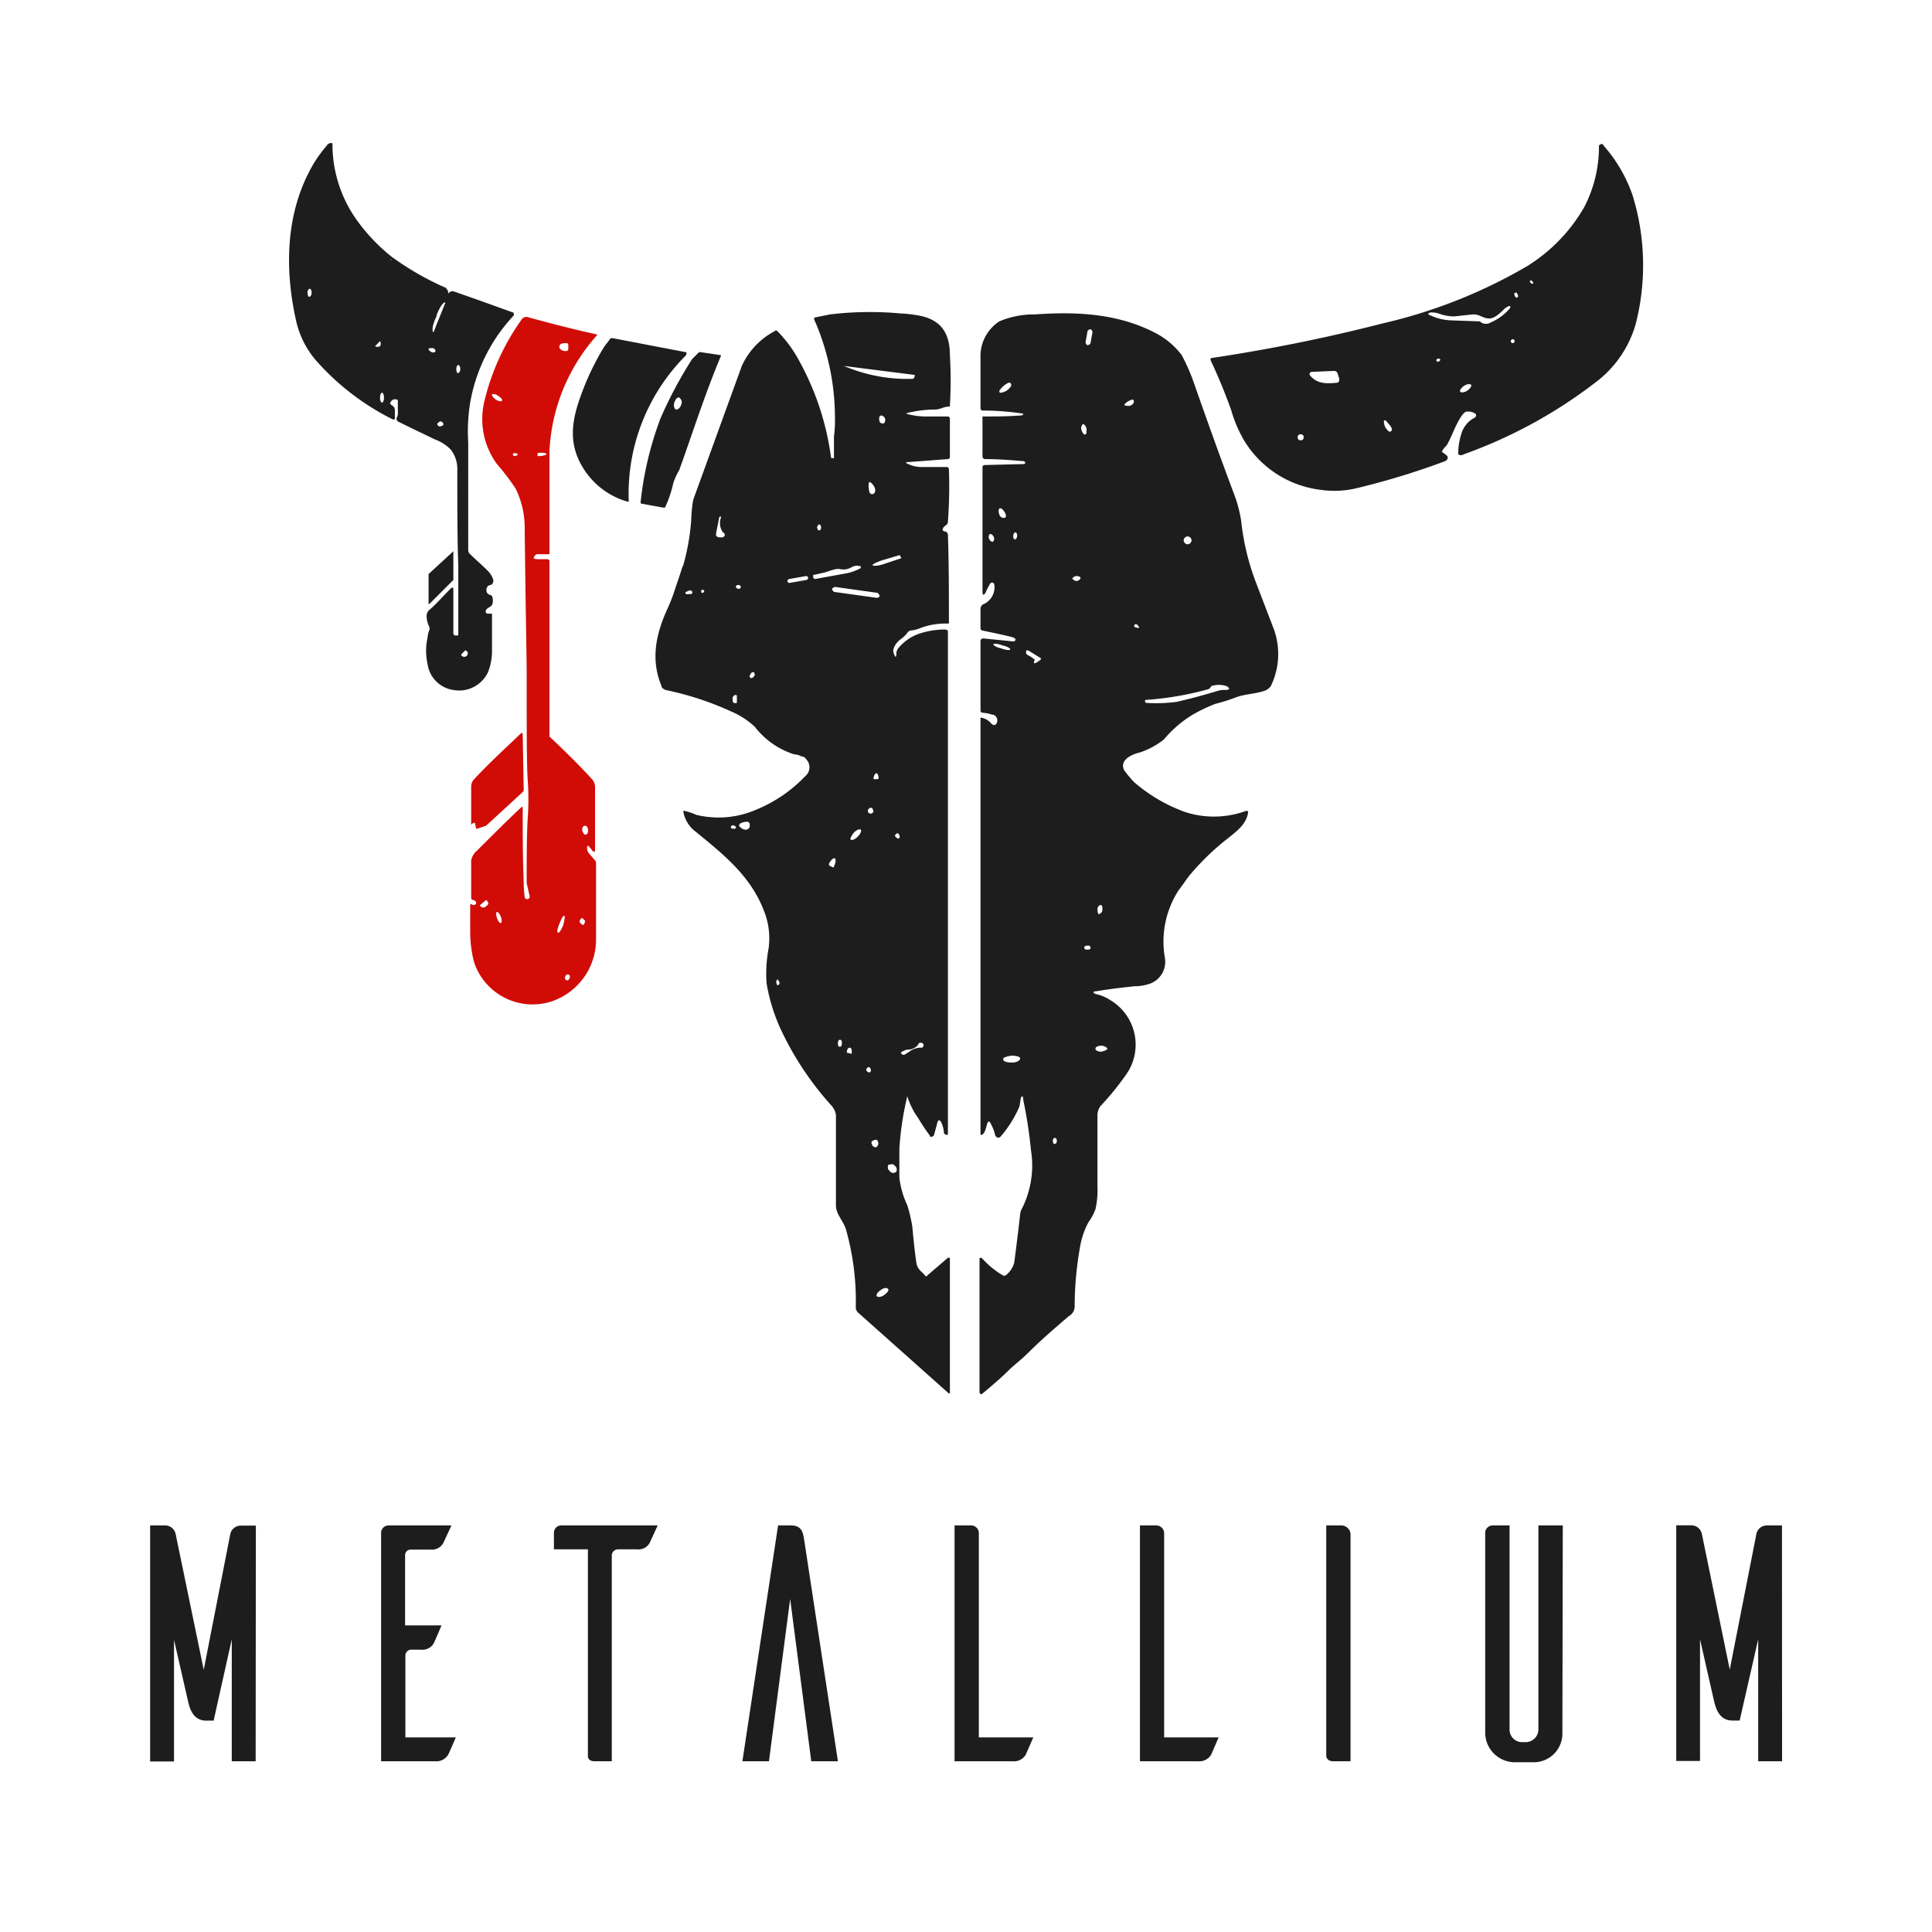 <svg viewBox="0 0 194.97 194.97" xmlns="http://www.w3.org/2000/svg" data-name="Layer 1" id="Layer_1"><defs><style>.cls-1{fill:#fff;}.cls-2{fill:#1d1d1d;}.cls-3{fill:#d10c07;}</style></defs><rect height="194.97" width="194.97" class="cls-1"></rect><path transform="translate(246.56 194.43)" d="M-101-148.8l.4.3c.1.1.2.2.1.4s-.1.1-.2.2a76.4,76.4,0,0,1-8.8,2.7,9.66,9.66,0,0,1-3.8.2,10.51,10.51,0,0,1-7.6-4.8,13,13,0,0,1-1.4-3.2,54.86,54.86,0,0,0-2.1-5.1c0-.1,0-.2.1-.2h0a170.94,170.94,0,0,0,17.3-3.5,51.82,51.82,0,0,0,14.6-5.8,16.94,16.94,0,0,0,5.7-5.9,13.21,13.21,0,0,0,1.5-6.2c0-.1.2-.2.3-.2h0s.1,0,.2.2a14.87,14.87,0,0,1,2.9,5,23.94,23.94,0,0,1,.3,13,11.18,11.18,0,0,1-4.1,5.9,48.47,48.47,0,0,1-13.2,7.2.6.6,0,0,1-.4.1.35.35,0,0,1-.2-.1h0a6.45,6.45,0,0,1,.3-2,2.65,2.65,0,0,1,1.4-1.7.37.37,0,0,0,.1-.3h0l-.1-.1a1.34,1.34,0,0,0-.8-.2c-.2,0-.4.2-.6.5-.6.9-.9,1.9-1.4,2.8-.1.2-.5.5-.5.7C-101.11-148.9-101.11-148.9-101-148.8Zm9.1-17c.1,0,.1-.1,0-.2s-.1-.2-.2-.1h0c-.1,0-.1.1,0,.2S-92-165.8-91.91-165.8Zm-1.6,1.4c.1,0,.2-.1.1-.3s-.1-.2-.2-.2h0c-.1,0-.2.1-.1.3S-93.61-164.4-93.51-164.4Zm-2.9,2.1c-.4,0-.9-.4-1.4-.4-.3,0-1,.1-2,.2a4.53,4.53,0,0,1-1.6-.3,2.49,2.49,0,0,0-.8-.1q-.45.15,0,.3a5.37,5.37,0,0,0,2.1.5l2.8.1c.1,0,.1,0,.2.1a.91.91,0,0,0,1,0,5.22,5.22,0,0,0,1.9-1.4c.1-.2.1-.3-.2-.2-.1.1-.2.1-.3.2C-95.21-162.8-95.81-162.2-96.41-162.3Zm2.7,2.3a.22.22,0,0,0-.2-.2.22.22,0,0,0-.2.2.22.22,0,0,0,.2.2h0A.22.22,0,0,0-93.71-160Zm-7.9,1.9v.1h0a.19.19,0,0,0,.3,0l.1-.1h0a.21.21,0,0,0-.4,0Zm-10.3,1.1-2.3.1a.22.22,0,0,0-.2.2h0v.1c.7.9,1.6.9,2.7.8.2,0,.3-.1.3-.4l-.2-.6C-111.61-156.9-111.81-157-111.91-157Zm13.8,1.4c-.1-.1-.4-.1-.7.1h0c-.3.2-.5.5-.4.6h0c.1.1.4.1.7-.1S-98-155.5-98.11-155.6Zm-8,4.5c0-.3-.5-.7-.6-.9h-.2v.1a1.23,1.23,0,0,0,.5,1c.1.1.2,0,.3-.1h0v-.1Zm-8.9.8a.27.27,0,0,0-.3-.3h0a.27.27,0,0,0-.3.3h0a.27.27,0,0,0,.3.3h0a.27.27,0,0,0,.3-.3Z" class="cls-2"></path><path transform="translate(246.56 194.43)" d="M-201.31-164.8a.48.48,0,0,1,.6-.2h0c2.6.9,4.5,1.6,5.9,2.1.1,0,.1.1.1.2v.1a17.14,17.14,0,0,0-4.4,8.8,17.9,17.9,0,0,0-.2,4v10.9a.52.52,0,0,0,.2.4c.5.5,1.1,1,1.8,1.7a2.18,2.18,0,0,1,.5.8.48.48,0,0,1-.2.6h-.1l-.2.1a.62.62,0,0,0-.1.7c.1.1.2.2.3.2s.1.1.2.1c.1.3.2.9-.2,1.1l-.3.2c-.1.1-.2.3-.1.4l.1.1h.5v3.6a5.87,5.87,0,0,1-.4,2.3,3.22,3.22,0,0,1-3.5,1.8,3.08,3.08,0,0,1-2.6-2.6,6.15,6.15,0,0,1,0-2.7,2.35,2.35,0,0,1,.2-.8v-.2c-.2-.4-.5-1.3-.1-1.7.7-.6,1.4-1.4,2.2-2.2.2-.2.3-.2.3.1v4.4a.22.22,0,0,0,.2.2h.2c.1,0,.1,0,.1-.1h0v-7c-.1-2.4-.1-5.7-.1-9.6a3.14,3.14,0,0,0-.7-2.1,4.35,4.35,0,0,0-1.6-1c-.8-.4-2.1-1-3.7-1.8-.1-.1-.2-.3-.1-.4a.9.9,0,0,0,.1-.5v-1.1c0-.1,0-.2-.1-.2a.48.48,0,0,0-.6.2.19.19,0,0,0,0,.3h0c.3.2.4.3.4.6v.8a.1.1,0,0,1-.1.1h-.1a25.45,25.45,0,0,1-7.8-6,9.26,9.26,0,0,1-2-4.1c-1.1-5-1-10.3,1.3-14.8a12.71,12.71,0,0,1,1.8-2.7.55.55,0,0,1,.5-.3.1.1,0,0,1,.1.1,13.17,13.17,0,0,0,2.4,7.6,18.48,18.48,0,0,0,3.6,3.8,29,29,0,0,0,5.4,3.1.1.1,0,0,1,.1.1.76.76,0,0,1,.2.5C-201.41-164.8-201.31-164.7-201.31-164.8Zm-5.8-3.4h0c.1.1.1,0,0,0h0c.1,0,0-.1,0,0C-207.11-168.3-207.21-168.3-207.11-168.2Zm-8.2,3.7c.1,0,.2-.2.2-.4h0c0-.2-.1-.4-.2-.4a.41.41,0,0,0-.2.5h0C-215.51-164.6-215.41-164.4-215.31-164.5Zm12.5,3.6,1.2-3h0c-.2-.1-.6.5-.9,1.3h0v.1c-.4.8-.5,1.5-.3,1.6Zm-5.4.9-.4.5m-.1,0h0a.45.45,0,0,0,.5,0h0a.45.45,0,0,0,0-.5h0Zm6.1.5a.32.32,0,0,0-.3-.3c-.2,0-.4,0-.4.1s.1.2.3.3S-202.61-158.9-202.61-159Zm2.3,2.2c.1,0,.2-.2.2-.4h0c0-.2-.1-.4-.2-.4h0c-.1,0-.2.2-.2.4h0c0,.3.1.5.2.4Zm-7.7,3c.1,0,.2-.2.2-.5s-.1-.5-.2-.5h0c-.1,0-.2.2-.2.5S-208.11-153.8-208-153.8Zm6.2,2.2a.32.32,0,0,0-.3-.3c-.1,0-.2.1-.3.2s.1.3.2.3h0c.2,0,.4-.1.4-.2Zm2.2,22.8-.4.4v.1h0a.37.37,0,0,0,.6,0h0c.1-.2.1-.4-.2-.5Z" class="cls-2"></path><path transform="translate(246.56 194.43)" d="M-155-83.8h0a30.79,30.79,0,0,0-.8,5.3v2.9a9,9,0,0,0,.8,2.8,16,16,0,0,1,.5,2.1c.1,1,.2,2.2.4,3.6.1.8.5.9.9,1.4.1.1.2.1.2,0h0l2.1-1.8h.2v13.6a.1.1,0,0,1-.1.1h0L-160-62a.76.76,0,0,1-.2-.5,26.37,26.37,0,0,0-1-7.9c-.3-.9-1-1.5-1-2.4v-9.1a1.8,1.8,0,0,0-.4-.9,31.08,31.08,0,0,1-5-7.4,18.22,18.22,0,0,1-1.6-5,13.73,13.73,0,0,1,.2-3.5,7.42,7.42,0,0,0-.5-3.9c-1.4-3.6-4.3-5.8-7.1-8.1a3.25,3.25,0,0,1-1-1.8v-.1h.1a5.64,5.64,0,0,1,1.2.4,9.51,9.51,0,0,0,6-.5,14.33,14.33,0,0,0,5-3.4,1.15,1.15,0,0,0,.1-1.7.55.55,0,0,0-.5-.3,1.45,1.45,0,0,0-.7-.2,8.14,8.14,0,0,1-4-2.8,8.27,8.27,0,0,0-2.3-1.5,30.94,30.94,0,0,0-6.7-2.2c-.2-.1-.4-.2-.4-.4-1.1-2.6-.6-5.2.6-7.8a18,18,0,0,0,.8-2.1c.5-1.4.7-2.2.8-2.3a23.3,23.3,0,0,0,.8-4.6,13.55,13.55,0,0,1,.2-2l4.9-13.5a7.46,7.46,0,0,1,3.3-3.5.19.19,0,0,1,.3,0,12.88,12.88,0,0,1,2.2,3,27.73,27.73,0,0,1,3.2,9.7.1.1,0,0,0,.1.1h.2v-2.2a10.87,10.87,0,0,0,.1-1.8,24.58,24.58,0,0,0-2.1-10c0-.1,0-.2.1-.2h0l1.5-.3a33.71,33.71,0,0,1,7.1-.1,14.05,14.05,0,0,1,1.8.2c2.3.4,3.2,1.8,3.2,4a43.39,43.39,0,0,1,0,5.1c0,.1,0,.1-.1.1-.5,0-.9.3-1.4.3a11.53,11.53,0,0,0-2.6.3c-.4.1-.4.1,0,.2a7.72,7.72,0,0,0,1.5.2h2.4a.22.22,0,0,1,.2.2v3.9a.22.22,0,0,1-.2.2h0l-4,.3c-.3,0-.3.1,0,.2a3.08,3.08,0,0,0,1.3.3h2.6a.22.22,0,0,1,.2.2h0a47.31,47.31,0,0,1-.1,5.3c0,.4-.4.4-.5.7,0,.1-.1.1,0,.2s.1.1.2.1.3.1.3.4c.1,2.8.1,5.7.1,8.8a.1.1,0,0,1-.1.1h0a7.1,7.1,0,0,0-2.9.5,2.92,2.92,0,0,1-.9.2c-.1,0-.1.1-.2.1a3,3,0,0,1-.8.8c-.4.3-.8.9-.7,1.3q.3.9.3,0c0-.1.1-.2.1-.3a4.77,4.77,0,0,1,2.6-1.7,7.8,7.8,0,0,1,2.2-.3c.2,0,.3.1.3.2V-80a.1.1,0,0,1-.1.1h0c-.1,0-.3-.1-.3-.2a2.92,2.92,0,0,0-.2-.9c-.2-.5-.4-.5-.5,0l-.3,1.1c0,.1-.2.2-.3.2s-.1,0-.1-.1a18.56,18.56,0,0,1-1.2-1.8,7.56,7.56,0,0,1-1.1-2.2Zm-6.4-73.7h0a16.57,16.57,0,0,0,3.8,1.1,16.15,16.15,0,0,0,3.1.2c.1,0,.1,0,.2-.1v-.1c.1-.1.1-.1,0-.2h0l-7.1-.9Zm3.8,5c-.2,0-.3.2-.2.6.1.2.2.2.4.2a.1.1,0,0,0,.1-.1.45.45,0,0,0,0-.5c-.1-.1-.2-.2-.3-.2Zm-1.3,6.9a2.77,2.77,0,0,0,.1.9c.1.1.2.2.4.1h0c.4-.3,0-1-.4-1.2a.31.31,0,0,0-.1.2Zm-14.7,4.9a1.6,1.6,0,0,1-.2-1.5v-.1h-.1l-.1.1v.1l-.3,1.5v.2c.1.2.3.2.6.2a.32.32,0,0,0,.3-.3h0C-173.51-140.6-173.51-140.7-173.61-140.7Zm9.7-.2c.1,0,.2-.1.2-.3s-.1-.3-.2-.3h0c-.1,0-.2.2-.2.3S-164-140.9-163.91-140.9Zm8.3,2.8-.1-.2a.1.1,0,0,0-.1-.1h0l-1.7.5c-.6.2-1,.4-1,.5h0c0,.1.5.1,1.1-.1l1.8-.6Zm-8.9,1.7v.2a.22.22,0,0,0,.2.2h0l3.3-.6a5,5,0,0,0,1.3-.5v-.2h-.1a1.06,1.06,0,0,0-.8.1,1.64,1.64,0,0,1-1.2.2c-.5-.1-1.2.3-1.8.4l-.9.2Zm-.5.3a.22.22,0,0,0-.2-.2h0l-1.7.3a.22.22,0,0,0-.2.2h0a.22.22,0,0,0,.2.2h0l1.7-.3a.22.22,0,0,0,.2-.2Zm-6.8.9c0-.1-.1-.2-.3-.2h0a.22.22,0,0,0-.2.2h0c0,.1.2.2.3.2h0a.22.22,0,0,0,.2-.2Zm14,.9c0-.1-.1-.2-.2-.3l-4.3-.6c-.1,0-.2.1-.3.2h0c0,.1.1.2.2.3h0l4.3.6c.2,0,.3-.1.3-.2Zm-17.7-.4c0-.1,0-.2-.1-.2h0c-.1,0-.2,0-.2.1h0c0,.1,0,.2.1.2h0C-175.61-134.6-175.61-134.6-175.51-134.7Zm-1.2,0c0-.1-.2-.2-.4-.1s-.3.1-.3.2h0c0,.1.2.2.4.1h0C-176.81-134.4-176.61-134.6-176.71-134.7Zm5.9,8.7c.2,0,.3-.1.4-.3a.37.37,0,0,0-.1-.3h0c-.2,0-.3.1-.3.2h0c-.2.2-.1.3,0,.4Zm-1.4,2.5v-.7a.1.1,0,0,0-.1-.1h0a.35.35,0,0,0-.3.5h0c-.1.2.1.4.4.3Zm14,7.7h.2c.1,0,.1-.1.1-.2s-.1-.4-.2-.4-.2.1-.3.4v.2Zm-.3,3.4c.1-.1.1-.2,0-.4s-.3-.1-.4,0a.3.3,0,0,0,0,.4h0a.3.3,0,0,0,.4,0Zm-13.4,1.4a.86.86,0,0,0,.6.3c.2,0,.3-.1.4-.3v-.2a.27.27,0,0,0-.3-.3,1.45,1.45,0,0,0-.7.2c-.1.2-.1.2,0,.3Zm-.8-.1c-.1,0-.1.1-.1.2h0l.1.1h.3a.1.1,0,0,0,.1-.1h0v-.1c-.1-.1-.3-.2-.4-.1Zm12,1.4c.1.1.4,0,.7-.3h0c.3-.3.4-.6.3-.7h0c-.1-.1-.4,0-.7.3h0C-160.61-110.1-160.81-109.8-160.71-109.7Zm4.8-.1a.19.19,0,0,0,.1-.3h0c0-.2-.2-.3-.3-.2s-.2.2-.1.3h0c.1.1.2.2.3.2Zm-7,2.7.4.2h.1v-.1c.2-.4.2-.7.1-.8h0c-.2-.1-.4.2-.6.5v.2Zm-5.2,12.1c.1,0,.1-.1.2-.1v-.2a1.24,1.24,0,0,0-.2-.3s-.2.2-.1.4,0,.1.1.2Zm6.3,6.2c.1,0,.2-.1.2-.3h0c0-.2,0-.4-.2-.4h0c-.1,0-.2.1-.2.3h0C-162-89-162-88.8-161.81-88.8Zm6.2.7c.1.1.2.2.5,0,.1-.1.2-.1.3-.2a2.11,2.11,0,0,1,1-.4h.3c.1-.1.2-.2.1-.4a.37.37,0,0,0-.3-.1.22.22,0,0,0-.2.2,1.39,1.39,0,0,1-1,.5.6.6,0,0,0-.4.1q-.45.15-.3.3Zm-5.5-.1.4.1c.1,0,.1,0,.1-.1h0c0-.2,0-.5-.2-.5h0c-.2,0-.3.2-.3.5Zm2.3,2c.1-.1.2-.2.1-.3h0c0-.2-.2-.3-.3-.2h0c-.1.1-.2.2-.1.3h0C-159.11-86.3-158.91-86.2-158.81-86.2Zm.8,7.4a.45.45,0,0,0,0-.5c-.1-.2-.3-.1-.5,0s-.1.3,0,.5h0c.2.2.4.2.5,0Zm1.9,2.6c.1-.3,0-.5-.3-.7-.1-.1-.3,0-.5,0-.1.2-.1.5.1.6a.43.43,0,0,0,.7.1Zm-.8,11.9c-.1-.2-.4-.2-.7,0s-.5.4-.5.6.4.2.7,0,.5-.4.5-.6Z" class="cls-2"></path><path transform="translate(246.56 194.43)" d="M-143.31-152.6v-.1h-.1a26.93,26.93,0,0,0-4-.3.22.22,0,0,1-.2-.2h0v-5.1a4.18,4.18,0,0,1,1.9-3.7,8.89,8.89,0,0,1,3.6-.7c4.2-.3,8.4-.1,12.2,1.9a7.84,7.84,0,0,1,2.6,2.2,19.45,19.45,0,0,1,1.3,3q2.1,6,3.9,10.8a13.79,13.79,0,0,1,.8,2.9,24.92,24.92,0,0,0,1.4,6l1.8,4.7a7.39,7.39,0,0,1-.2,6,1.28,1.28,0,0,1-.7.5c-.9.3-1.8.3-2.7.6a19.14,19.14,0,0,1-2.2.7,16.27,16.27,0,0,0-2.3,1.1,11.63,11.63,0,0,0-2.9,2.5,8,8,0,0,1-2.4,1.3c-.9.2-2.1.8-1.6,1.8a10.59,10.59,0,0,0,1,1.2,16.34,16.34,0,0,0,5.1,3,9.42,9.42,0,0,0,6.2-.1c.1,0,.2,0,.2.1h0v.1c-.2,1.2-1.2,1.9-2.2,2.7a25.26,25.26,0,0,0-3.7,3.6c-.4.5-.7,1-1.1,1.5a9.53,9.53,0,0,0-1.4,6.8,2.35,2.35,0,0,1-1.4,2.6,4.67,4.67,0,0,1-1.7.3c-.8.1-2,.2-3.8.5-.4,0-.4.2,0,.3a4.24,4.24,0,0,1,1.4.6,5.23,5.23,0,0,1,1.8,7.2c-.1.1-.1.2-.2.3a27.85,27.85,0,0,1-2.6,3.2,1.61,1.61,0,0,0-.3.9v7.2a8.58,8.58,0,0,1-.2,2.3,5.39,5.39,0,0,1-.7,1.3,8.26,8.26,0,0,0-.8,2.2,34.66,34.66,0,0,0-.6,6.4,1.15,1.15,0,0,1-.6.9c-1.4,1.2-2.8,2.4-4.1,3.7-.7.7-1.4,1.2-2,1.8s-1.4,1.3-2.6,2.3c-.1.1-.2.1-.3-.1V-67.4a.1.1,0,0,1,.1-.1h0c.1,0,.1,0,.2.1a8.7,8.7,0,0,0,2.1,1.7h.2a2.38,2.38,0,0,0,.9-1.3c.2-1.5.4-3.1.6-4.9a1.42,1.42,0,0,1,.2-.6,9.67,9.67,0,0,0,.9-5.8,48,48,0,0,0-.8-5.2v-.2c-.1-.1-.2-.1-.2,0-.1.3-.1.7-.2,1a11.73,11.73,0,0,1-1.9,3,.3.3,0,0,1-.4,0h0l-.1-.1a5,5,0,0,0-.5-1.3q-.15-.3-.3,0c-.1.2-.2,1.1-.6,1.2-.1,0-.1,0-.1-.1v-41.9c0-.1,0-.1.1-.1a1.7,1.7,0,0,1,1,.6c.1.1.3.2.4.1h0l.1-.1a.61.61,0,0,0-.3-.9h-.1a3.55,3.55,0,0,0-1-.2.22.22,0,0,1-.2-.2h0v-7a.27.27,0,0,1,.3-.3h0l3,.3c.1,0,.1,0,.2-.1s0-.2-.2-.3c-.7-.2-1.7-.4-3.1-.7a.22.22,0,0,1-.2-.2v-1.9a.55.55,0,0,1,.4-.6,1.89,1.89,0,0,0,1-1.9.35.35,0,0,0-.1-.2c-.2-.1-.3,0-.4.2a5.44,5.44,0,0,0-.4.8c-.2.3-.3.2-.3-.1v-12.6a.22.22,0,0,1,.2-.2l4-.1a.1.1,0,0,0,.1-.1v-.1a.37.37,0,0,0-.3-.1c-1.2-.1-2.4-.2-3.7-.2a.27.27,0,0,1-.3-.3v-4h0c1.3,0,2.5,0,3.8-.1A.37.37,0,0,0-143.31-152.6Zm7-8.3c0-.1-.1-.3-.2-.3h0c-.1,0-.3.1-.3.2h0l-.2,1.1c0,.1.1.3.2.3h0c.1,0,.3-.1.3-.2h0Zm-8.5,5.1a2.36,2.36,0,0,0-.9.8c0,.1,0,.2.1.2h.1a1.45,1.45,0,0,0,1-.7.37.37,0,0,0-.1-.3Zm12.5,1.7a1.61,1.61,0,0,0-.7.4c-.1.1-.1.2,0,.2h.1a.62.62,0,0,0,.7-.2.3.3,0,0,0,0-.4h-.1Zm-4.7,3.5c.1,0,.1-.3.1-.6h0c-.1-.3-.3-.5-.4-.4a.56.56,0,0,0-.1.6h0c.1.3.3.5.4.4Zm-8.1,8.4c.1-.1.1-.3-.1-.6s-.4-.4-.5-.3h0q-.15.15,0,.6a.45.45,0,0,0,.6.3Zm1,2.2c.1,0,.2-.2.2-.4h0c0-.2-.1-.3-.2-.3s-.2.2-.2.4h0C-144.31-140.1-144.21-140-144.11-140Zm-2.2.2a.45.45,0,0,0,0-.5h0c-.1-.2-.3-.3-.4-.2h0a.45.45,0,0,0,0,.5h0C-146.61-139.8-146.41-139.7-146.31-139.8Zm20-.1a.43.43,0,0,0-.4-.4h0a.43.43,0,0,0-.4.4h0a.43.43,0,0,0,.4.4A.43.43,0,0,0-126.31-139.9Zm-11.2,3.8c0-.1-.2-.2-.4-.2s-.5.2-.4.3a.52.52,0,0,0,.4.2A.45.45,0,0,0-137.51-136.1Zm5.9,5c0-.1-.1-.2-.2-.3a.19.19,0,0,0-.3.1h0a.22.22,0,0,0,.2.2C-131.81-131.1-131.61-131-131.61-131.1Zm-13,2.2c0-.1-.3-.3-.8-.4h0c-.5-.2-.9-.2-.9-.1s.3.3.8.4h0c.5.2.9.2.9.1Zm2.4,1.2v.2h.1a2.09,2.09,0,0,0,.6-.4v-.1h0l-1.3-.8c-.1,0-.2,0-.2.1h0v.2c0,.1.1.1.2.2a2.09,2.09,0,0,1,.6.4c.1,0,.1.1,0,.2Zm17.9,2.5c-.2.3-.2.3-.6.4a31.33,31.33,0,0,1-6,1,.1.1,0,0,0-.1.1h0v.1l.1.1a16.08,16.08,0,0,0,3.1-.1c.4-.1,1.8-.4,4.1-1.1a2.2,2.2,0,0,1,.8-.1c.5,0,.5-.2.1-.4a2.53,2.53,0,0,0-1.5,0Zm-11.3,23a.45.45,0,0,0,.3-.4h0c0-.3,0-.5-.2-.5h0a.45.45,0,0,0-.3.4h0c0,.4.1.6.2.5Zm-.9,3.5c0-.1,0-.3-.2-.3s-.3,0-.4.1,0,.3.2.3h0C-136.71-98.6-136.61-98.6-136.51-98.7Zm1.7,10.1c0-.1-.3-.3-.6-.3s-.6.1-.6.3.3.3.6.3h0Q-134.81-88.45-134.81-88.6Zm-8.8,1c0-.2-.4-.3-.9-.3h0c-.5.1-.9.2-.8.4h0c0,.2.4.3.9.3h0C-144-87.2-143.61-87.4-143.61-87.6Zm3.5,8.6c.1,0,.2-.1.2-.3h0c0-.2-.1-.3-.2-.3h0c-.1,0-.2.1-.2.3h0c0,.2.1.4.2.3Z" class="cls-2"></path><path transform="translate(246.56 194.43)" d="M-198.51-103.3a.32.32,0,0,0-.3-.3.22.22,0,0,1-.2-.2v-3.8a1.7,1.7,0,0,1,.6-1c1.7-1.7,3.2-3.2,4.5-4.4h.1v.1c0,2.4,0,4.9.1,7.5a11.45,11.45,0,0,0,.1,1.5.22.22,0,0,0,.2.2h.1a.22.22,0,0,0,.2-.2v-.1c-.1-.4-.2-.9-.3-1.3,0-2.4,0-4.6.1-6.5a26.69,26.69,0,0,0,0-4c-.1-1.5-.1-5.2-.1-10.9,0-1.1-.1-5.9-.2-14.4a9,9,0,0,0-.9-4,23.48,23.48,0,0,0-1.9-2.5,7.68,7.68,0,0,1-1.3-6.2,23.68,23.68,0,0,1,3.8-8.4.57.57,0,0,1,.7-.2c2.2.6,4.5,1.2,6.8,1.7a.1.1,0,0,1,.1.1h0a18.83,18.83,0,0,0-4.8,11.7v10.3c0,.1,0,.1-.1.1h-1.2c-.4.3-.4.5.1.5h1a.22.22,0,0,1,.2.2h0v17.7q2.55,2.4,4.2,4.2a1.28,1.28,0,0,1,.4,1v6.3c0,.1,0,.1-.1.1h-.1l-.4-.5c-.1-.1-.1-.1-.2,0h0v.2a.76.76,0,0,0,.2.5l.6.7a.37.37,0,0,1,.1.3v7.7a6.59,6.59,0,0,1-4.4,6.2,6.22,6.22,0,0,1-7.9-3.9c0-.1-.1-.3-.1-.4a12.41,12.41,0,0,1-.3-2.7v-2.7a.1.1,0,0,1,.1-.1h0a.37.37,0,0,0,.3.1C-198.51-103.2-198.51-103.2-198.51-103.3Zm9.3-55.9v-.4c0-.1,0-.1-.1-.2h-.2c-.4,0-.6.1-.6.4h0c0,.2.3.4.6.4h.1a.22.22,0,0,0,.2-.2Zm-6.7,5.2c.1-.1-.1-.3-.4-.5s-.6-.2-.6-.1h0c0,.1.1.3.4.5S-195.91-153.9-195.91-154Zm3.6,5.3v.3h0c.5,0,.9-.1.9-.2h0c0-.1-.4-.2-.9-.1Zm-2,.2a.22.22,0,0,0-.2-.2h0c-.1,0-.3,0-.3.1a.22.22,0,0,0,.2.2h0c.1,0,.2-.1.3-.1Zm6.8,38.3c.2,0,.3-.2.3-.4s-.1-.5-.3-.5h0c-.2,0-.3.2-.3.4S-187.61-110.2-187.51-110.2Zm-10,6.6-.6.5v.1h0c.2.2.5.2.6,0h0c.3-.1.3-.4,0-.6Zm1.5,2.3c.1,0,.1-.3,0-.6h0c-.1-.3-.3-.5-.4-.5h0c-.1,0-.1.3,0,.6s.3.6.4.5Zm5.8,1c.1,0,.3-.3.5-.8h0c.1-.5.2-.8.1-.9s-.3.3-.5.8h0c-.2.5-.3.9-.1.9Zm2.4-1.5h0c-.3.2-.3.4-.2.5.3.3.4.3.5-.2l-.3-.3Zm-1.6,6.3c.1,0,.3,0,.3-.2a.25.25,0,0,0-.1-.4c-.1,0-.2,0-.3.2S-189.51-95.6-189.41-95.5Z" class="cls-3"></path><path transform="translate(246.56 194.43)" d="M-184.71-160.3l7.3,1.4c.1,0,.2.1.1.2h0v.1a19.74,19.74,0,0,0-5.8,14.7c0,.1,0,.1-.1.1h0a7.73,7.73,0,0,1-4.5-3.4c-1.5-2.4-1.2-4.7-.2-7.4a26.52,26.52,0,0,1,2.3-4.8c.2-.3.4-.5.6-.8C-185-160.3-184.91-160.3-184.71-160.3Z" class="cls-2"></path><path transform="translate(246.56 194.43)" d="M-178.61-145.7a11.28,11.28,0,0,1-.8,2.4c0,.1-.1.1-.2.1l-2.2-.4c-.1,0-.1-.1-.1-.2a34.31,34.31,0,0,1,2-8.4,43,43,0,0,1,3.2-6l.6-.6a.35.35,0,0,1,.2-.1l2,.3c.1,0,.1,0,.1.1h0c-1.6,3.8-2.9,7.9-4.2,11.5A6.87,6.87,0,0,0-178.61-145.7Zm.3-7.4c.2,0,.4-.2.5-.5a.57.57,0,0,0-.2-.7c-.2-.1-.4.2-.5.5S-178.51-153.1-178.31-153.1Z" class="cls-2"></path><path transform="translate(246.56 194.43)" d="M-200.81-138.8v2.9l-2.4,2.4s-.1.1-.1,0h0v-3l2.5-2.3c-.1-.1,0-.1,0,0Z" class="cls-2"></path><path transform="translate(246.56 194.43)" d="M-197.51-111.1l-.9.3h-.1l-.1-.5a.1.1,0,0,0-.1-.1c-.1,0-.2.1-.3.2v-3.9a1.08,1.08,0,0,1,.3-.7c1.5-1.6,2.6-2.6,4.7-4.6.1-.1.2-.1.2.1l.1,5.5a.37.37,0,0,1-.1.3Z" class="cls-3"></path><path transform="translate(246.56 194.43)" d="M-220.76-16.69h-2.41V-29L-225-20.79h-.75c-1.43,0-1.7-1.43-1.83-1.94L-229-28.95v12.28h-2.41V-40.49h1.49a1.09,1.09,0,0,1,1.09.89L-226-25.92l2.68-13.7a1.08,1.08,0,0,1,1.09-.85h1.49Z" class="cls-2"></path><path transform="translate(246.56 194.43)" d="M-200.56-19.1c-.27.62-.67,1.57-.79,1.77a1.39,1.39,0,0,1-1.32.64h-5.43V-39.8a.76.76,0,0,1,.74-.69H-201l-.82,1.77a1.32,1.32,0,0,1-1.29.67h-2a.56.56,0,0,0-.57.53v7.12H-202c-.27.62-.68,1.59-.79,1.81a1.32,1.32,0,0,1-1.29.64h-1a.59.59,0,0,0-.57.58v8.27Z" class="cls-2"></path><path transform="translate(246.56 194.43)" d="M-181-38.72a1.29,1.29,0,0,1-1.29.64h-1.91a.64.64,0,0,0-.62.58v20.81h-1.74c-.57,0-.67-.34-.67-.5V-38.08h-3.43v-1.66a.74.74,0,0,1,.75-.75h9.72Z" class="cls-2"></path><path transform="translate(246.56 194.43)" d="M-162-16.69h-2.69l-2.13-16.38-2.14,16.38h-2.68l3.6-23.8h1.32c1,0,1.19.65,1.29,1.3Z" class="cls-2"></path><path transform="translate(246.56 194.43)" d="M-142.28-19.1c-.28.62-.68,1.57-.78,1.77a1.39,1.39,0,0,1-1.32.64h-5.85v-23.8h1.71a.78.78,0,0,1,.74.75V-19.1Z" class="cls-2"></path><path transform="translate(246.56 194.43)" d="M-123.58-19.1c-.27.62-.67,1.57-.77,1.77a1.4,1.4,0,0,1-1.32.64h-5.85v-23.8h1.69a.8.8,0,0,1,.75.75V-19.1Z" class="cls-2"></path><path transform="translate(246.56 194.43)" d="M-111.27-40.49a.94.94,0,0,1,1,.88v22.92H-112c-.58,0-.68-.34-.72-.5v-23.3Z" class="cls-2"></path><path transform="translate(246.56 194.43)" d="M-88.89-19.47a2.89,2.89,0,0,1-2.92,2.88v0h-1.87a3,3,0,0,1-3-2.92V-39.8a.77.77,0,0,1,.72-.69h1.74v20.58A1.26,1.26,0,0,0-93-18.62h.4a1.29,1.29,0,0,0,1.29-1.29V-40.49h2.46Z" class="cls-2"></path><path transform="translate(246.56 194.43)" d="M-66.72-16.69h-2.41V-29L-71-20.8h-.74c-1.42,0-1.7-1.44-1.84-1.94L-75-29v12.28H-77.4V-40.5h1.5a1.09,1.09,0,0,1,1.09.89L-72-25.94l2.69-13.7a1.08,1.08,0,0,1,1.09-.85h1.49Z" class="cls-2"></path></svg>